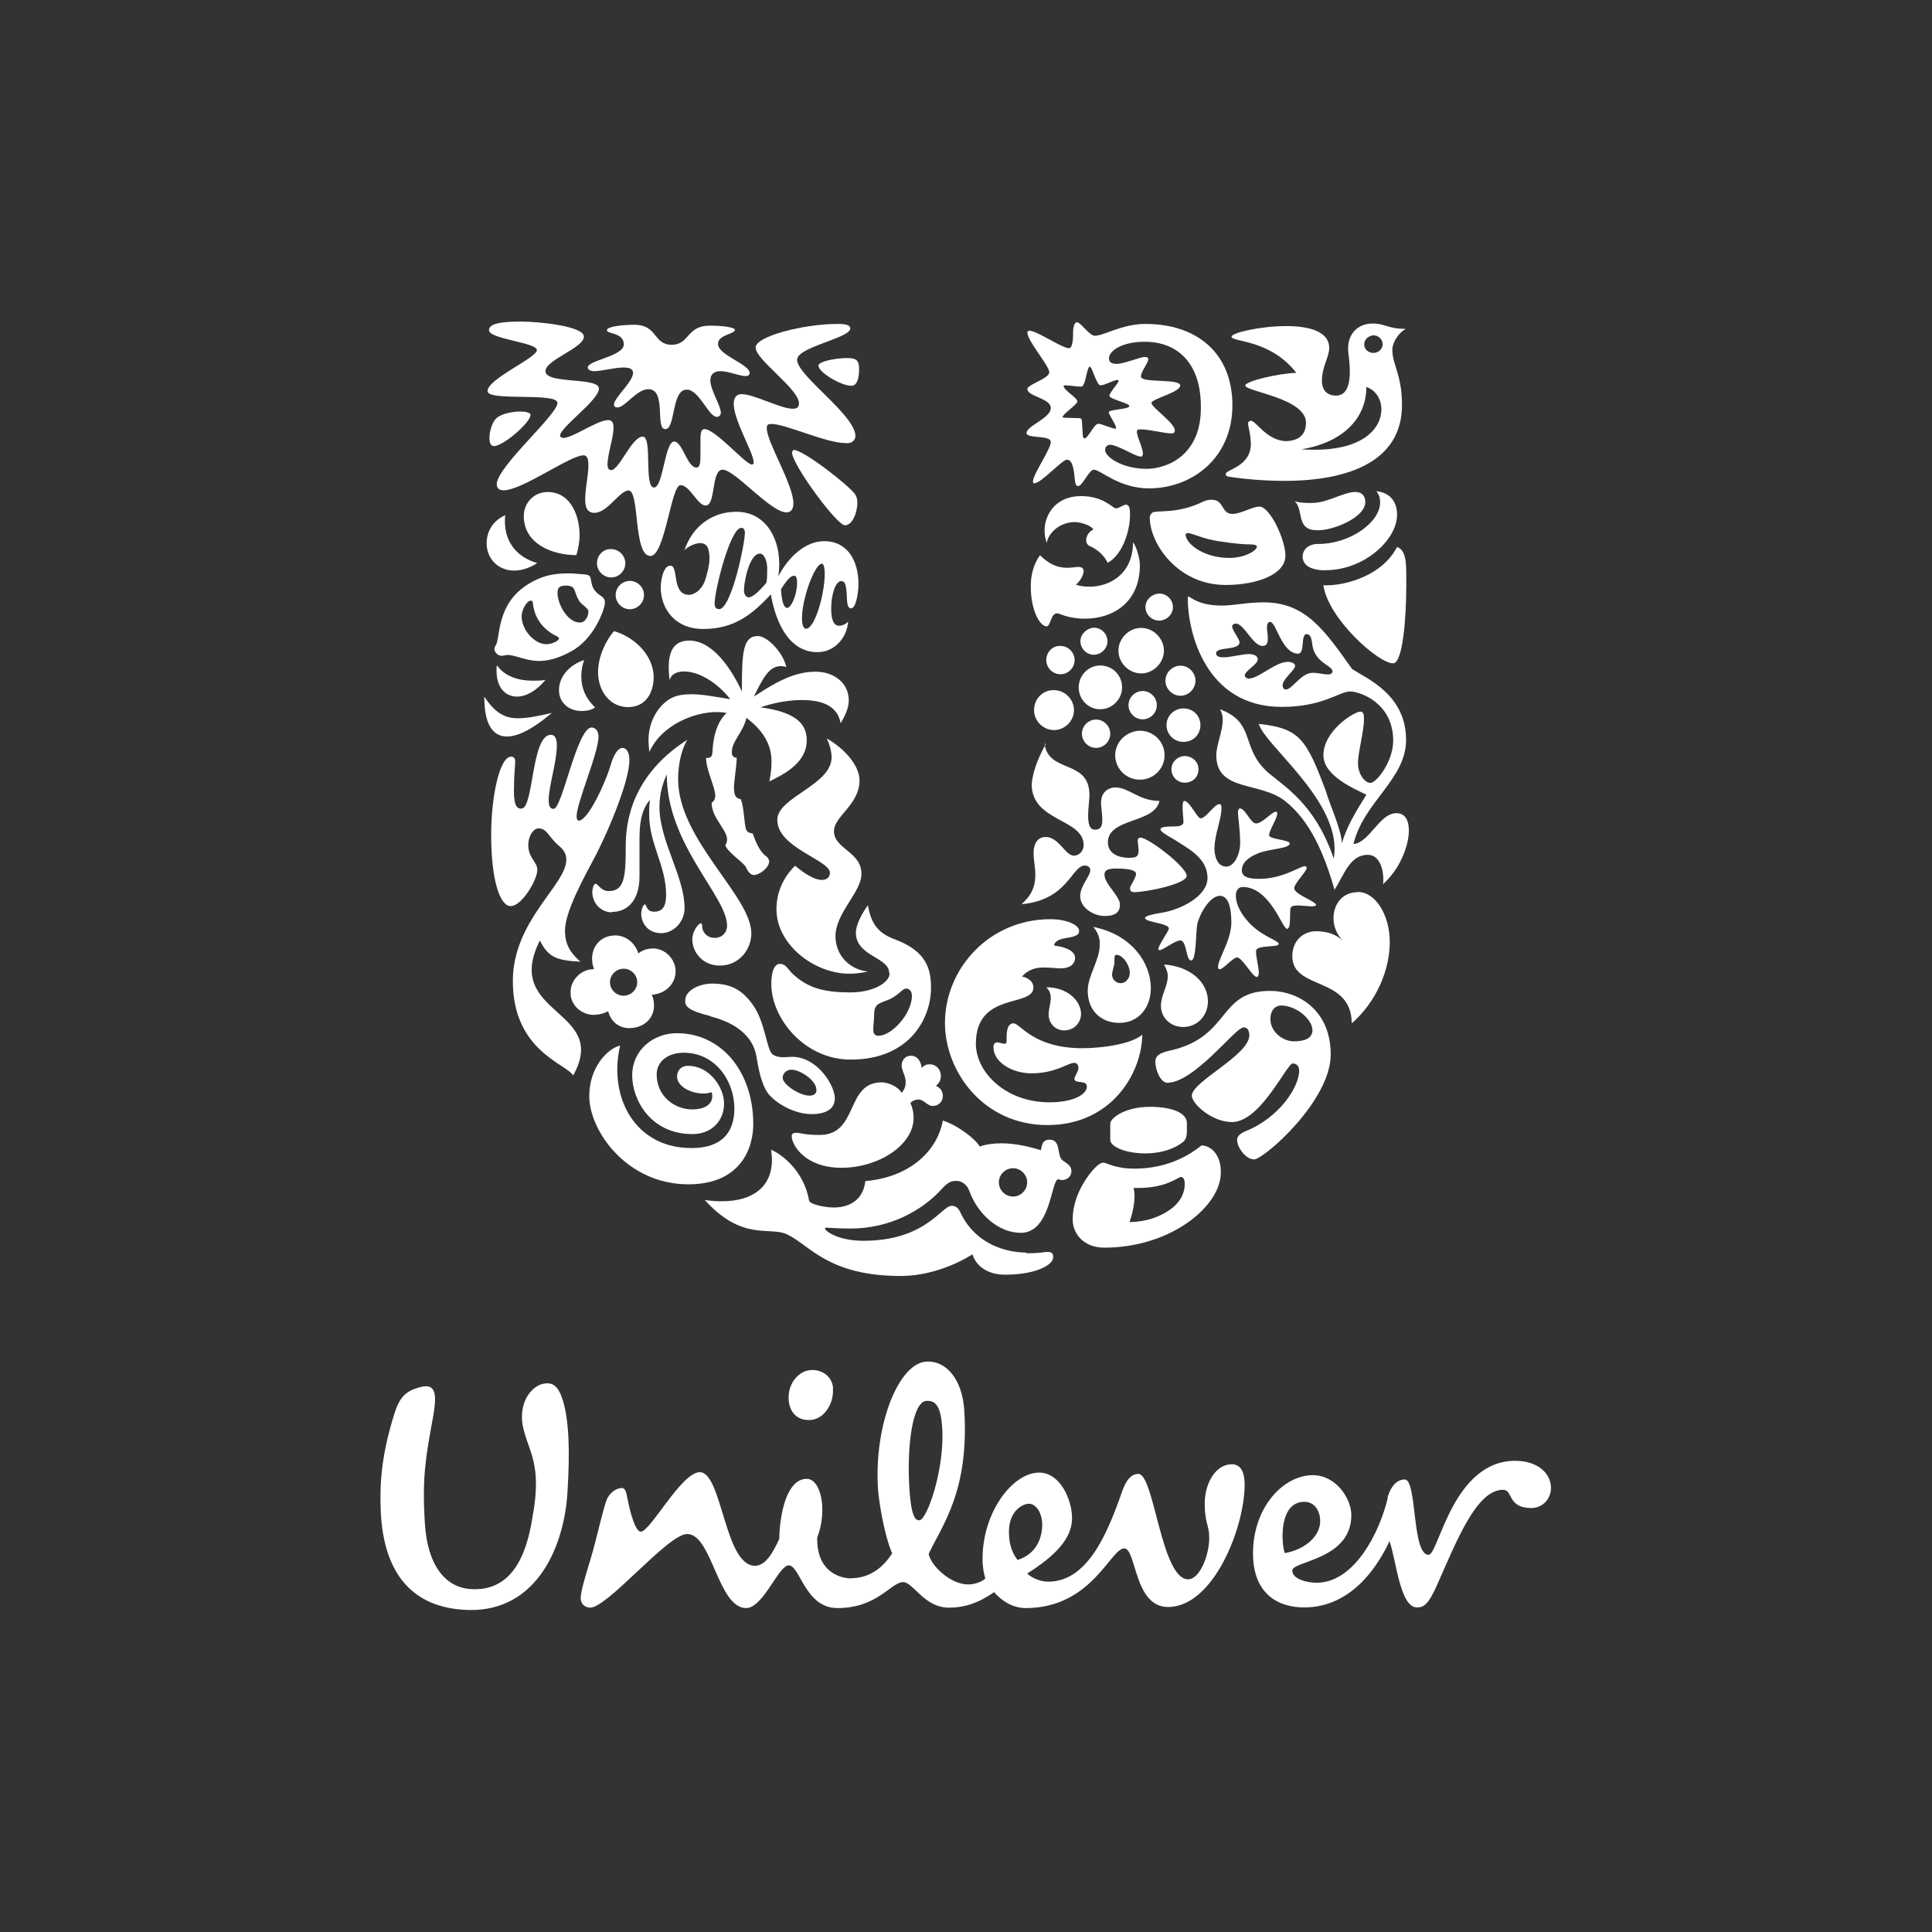<?xml version="1.0" encoding="UTF-8"?>
<svg id="Layer_1" xmlns="http://www.w3.org/2000/svg" viewBox="0 0 90 90">
  <rect x="0" y="0" width="90" height="90" fill="#333333" stroke="none"/>
  <defs>
    <style>
      .cls-1 {
        fill: #fff;
      }
    </style>
  </defs>
  <path class="cls-1" d="M39.64,73.52c.47,0,1.28-.15,1.92-1.16-.36-.81-.62-2.41-.66-3-.19-3.03.98-5.86,2.25-5.93.93-.06,1.68.83,1.77,2.27.23,3.77-1.02,5.33-1.66,6.69.1.53,1,1.42,1.85,1.42.32,0,.68-.15.79-.28-.06-.21-.13-.49-.13-.91,0-2.18,1.4-4.02,2.64-4.02.98,0,1.53,1.27,1.53,2.12,0,.99-.85,1.8-2.09,2.58.21.21.62.38.98.38,1.79,0,2.72-2.14,3.41-4.11.13-.38.34-.91.79-.91.74,0,1.06,4.91,2.32,4.91.53,0,.98-1.1.98-1.93,0-.61-.21-.68-.21-1.59,0-.99.53-1.84,1.26-1.84.45,0,.6.42.6.95,0,1.99-1.45,5.7-3.57,5.7-1.59,0-1.47-2.73-2.04-2.73-.64,0-1.51,2.78-4.59,2.78-.51,0-1.04-.25-1.47-.74-.74.51-1.38.72-2.11.72-1.15,0-1.66-1.19-2.13-1.19-.56,0-1.19,1.21-3.06,1.21-1.51,0-1.74-1.99-2.27-1.99-.47,0-1.19,1.99-1.98,1.99-1.32,0-1.59-3.45-2.75-3.45-.91,0-3.76,3.51-4.55,3.43-.32-.04-.45-.28-.4-.57.04-.42.43-1.59.58-2.14.25-.95.49-1.99.62-2.31.13-.34.47-.57.74-.55.15.02.19.28.23.49.15.76.38,1.54.62,1.54.45,0,1.89-2.77,2.75-2.77,1.04,0,1.15,4.36,2.57,4.36.47,0,.81-.55,1.13-1.25.02-1.14.34-2.8,1.28-2.8.66,0,.98,1.46.49,2.73-.04,1.52.96,1.91,1.62,1.91h0ZM64.65,69.77c-.38,1.61-1.55,3.96-3.32,3.96-.4,0-1.13-.15-1.13-.57,0-.45,2.75-.49,2.75-2.58,0-.78-.72-1.86-1.79-1.86-1.4,0-2.79,1.52-2.79,3.64,0,1.91,1.19,2.52,2.38,2.52,2.06,0,3.32-1.67,3.98-3.09.32.93.49,3.09,1.28,3.09.32,0,.53-.15.91-.99.93-2.09,1.85-4.49,3.1-4.49.47,0,.19.85,1.32.85.53,0,.91-.44.91-.93,0-.72-.66-1.27-1.66-1.27-2.93,0-3.57,4.38-4.04,4.38-.79,0-.53-3.51-1.11-3.51-.51,0-.74.59-.81.87h0ZM43.89,66.49c-.06-.87-.25-1.27-.74-1.23-.62.04-.91,1.99-.79,4.04.08,1.34.28,1.54.47,1.52.36-.02,1.19-2.41,1.06-4.34ZM38.81,64.67c-.04-.51-.45-.85-.98-.85-.6,0-1.15.61-1.09,1.4.04.51.34.93.93.93.7.02,1.19-.76,1.13-1.48ZM48.55,71.02c0-.53-.28-.97-.62-.97-.28,0-.93.32-.93,1.31,0,.78.28,1.14.4,1.31.89-.28,1.15-1.04,1.15-1.65h0ZM60.76,69.96c.66,0,.85.78.68,1.25-.15.47-.72.99-1.59,1.14-.17-.47-.28-2.39.91-2.39h0ZM24.77,67.76c-.08-.28-.34-.91-.43-1.4-.15-1.04.38-1.72.89-1.88.56-.15.79.13,1,.78.28.99.32,2.31.21,4.17-.13,2.56-1.4,5.63-4.59,5.57-2.75-.06-3.98-1.84-4.11-4.55-.06-1.27.02-2.56.56-4.36.28-.97.53-1.31,1.4-1.5.68-.13.62.59.47,1.44-.34,1.86-.51,2.78-.38,4.89.13,2.25,1.15,3.11,2.27,3.11,1.68.04,2.45-1.38,2.75-3.39.3-1.61.1-2.39-.04-2.88h0Z"/>
  <path class="cls-1" d="M61.65,27.26c.21,1.56,2.6,3.68,3.26,3.64.43-.04.6-2.05.6-3.64,0-.91.04-1.61-.43-1.78-.79,1.52-2.79,1.84-3.43,1.78ZM61.78,26.56c1.72,0,3.3-1.38,3.3-2.58,0-.57-.28-1.02-.96-1.1.1.15.17.25.17.53,0,.91-1.38,1.93-2.89,1.93-.56,0-.72.38-.72.57,0,.47.45.66,1.11.66h0ZM61.42,24.7c-.23,0-.58,0-.74-.36-.15-.3-.1-.78-.38-.99.28.08.58.08.81.08.74,0,1.47-.51,2.02-.51.36,0,.47.23.47.47,0,.72-1.49,1.31-2.17,1.31h0Z"/>
  <path class="cls-1" d="M24.3,37.66c.56,0,.45-3.43,1.36-3.43.21,0,.28.21.28.49,0,.78-.38,1.91-.38,2.54,0,.32.08.42.23.42.4,0,1.09-3.79,1.77-3.79.21,0,.32.21.32.42,0,.78-1.02,3.07-1.02,3.73,0,.1.04.19.1.19.43,0,1.26-1.78,1.51-2.67.15-.47.34-.72.53-.72.17,0,.32.19.32.57,0,.89-.83,2.98-1.55,4.4-.58,1.08-1.45,2.67-1.45,3.53,0,.45.08.91.72,1.46-1.06-.06-1.49-.17-1.89-.99-1.77,3.51,3.28,3.18,1.55,6.29-.32-.55-2.81-1.14-2.81-4.4,0-2.82,2.49-4.47,2.49-5.65,0-.23-.08-.42-.3-.61-.56-.47-.58-.85-1-.85-.32,0-.7.72-.3,1.38.13.21.25.34.25.55,0,.47-.72,1.69-1.24,1.69s-.91-1.27-.91-3.32c0-1.82.4-3.64.93-3.64.15,0,.19.1.19.23,0,.21-.06.63-.06,1.38s.19.81.34.81h.02Z"/>
  <path class="cls-1" d="M28.51,42.48c.7,0,1.28-.51,1.28-1.65v-1.69c0-.63.04-1.38.49-1.88-.04.21-.04.45-.04.66,0,1.42.79,2.39.79,3.77,0,.51-.15.78-.56.78-.38,0-.34-.34-.43-.34-.06,0-.17.21-.17.45,0,.34.25.89.93.89.6,0,1.09-.55,1.09-1.16,0-1.48-1.17-3.13-1.17-4.72,0-.7.19-1.16.34-1.52,0,3.28,2.81,5.68,2.81,7.05,0,.32-.23.57-.58.57-.38,0-.58-.3-.58-.53,0-.1-.02-.15-.06-.15-.1,0-.4.34-.4.76,0,.55.45,1.21,1.28,1.21.93,0,1.47-.78,1.47-1.5,0-1.74-3.41-4.36-3.41-7.18,0-.49.08-1.25.43-1.84-2.19,1.4-2.87,3.26-2.87,4.91,0,1.42-.04,2.14-.79,2.14-.38,0-.49-.34-.62-.34-.1,0-.15.3-.15.38.02.61.47.95.91.95h0Z"/>
  <path class="cls-1" d="M57.27,25.99c.72,0,1.28-.34,1.28-.53,0-.06-.1-.1-.32-.1s-.64-.02-1.47-.15c-.7-.1-1.24-.38-1.43-.38-.06,0-.1.04-.1.08.02.42.83,1.08,2.04,1.08ZM53.66,23.89c.21-.15,1.15.08,2.36-.51.15-.08.3-.1.43-.1.58,0,.43.66.96.66.4,0,.93-.34,1.26-.34.49,0,1.21,1.54,1.21,2.29,0,.85-1.28,1.36-2.79,1.36-2.21,0-3.53-1.91-3.53-3.15.02-.13.06-.17.1-.19Z"/>
  <path class="cls-1" d="M28.88,48.71c-.56.13-1.43.99-1.43,2.35,0,1.61,1.74,4.11,4.62,4.11,2.42,0,3.02-1.67,3.02-2.8,0-2.5-1.53-4.24-3.55-4.24-1.11,0-2.09.78-2.09,1.97,0,1.1.83,2.73,2.81,2.73.93,0,1.47-.66,1.47-1.42s-.68-1.76-1.68-1.76c-.3,0-.51.19-.51.51,0,.4.56.78,1.24.78.17,0,.3-.04.36-.06.04.04.04.13.04.19,0,.38-.36.61-.93.61-.85,0-1.66-.63-1.66-1.63,0-.59.51-1.01,1.26-1.01,1.47,0,2.36,1.31,2.36,2.6,0,1.16-.64,1.84-1.98,1.84-2.64.02-3.91-2.37-3.34-4.78h0Z"/>
  <path class="cls-1" d="M46.53,55.08c0,.36.3.66.66.66s.66-.3.66-.66-.3-.66-.66-.66-.66.3-.66.66ZM47.81,58.38c.79,0,.74-.06,1-.06s.25.15.25.25c0,.36-.81.81-2.25.81-.85,0-1.36-.45-1.51-.95-.83.53-2.09,1.01-3.34,1.01-3.41,0-4.25-1.46-5.32-1.95-.81-.36-2.06.34-3.81-1.59.23.04.56.06.79.06,1.53,0,2.34-.74,2.34-1.93,0-.15-.02-.32-.04-.47.47.19,1.53.97,1.77,2.37.04.17.72.32,1.15.32.6,0,1.36-.25,1.47-1.23,2-.17,3.34-1.34,3.61-2.82.72.23,1.53.87,1.72,1.21.28-.1.62-.15,1-.15.53,0,1.13.1,1.85.32.04-.21.06-.49.4-.49.49,0,.36.55.53.87.08.17.49.25.49.59,0,.32-.28.42-.43.42-.06,0-.15-.02-.19-.04-.34.1-.34,2.5-1.74,2.5-1.02,0-1.98-.85-2.38-1.91-.1-.32-.36-.51-.6-.51-.25,0-.4.04-.72.4-.89.97-2.38,1.82-4.23,1.82-.58,0-1.02-.04-1.13-.04-.06,0-.06.02-.06.04,0,.1.58.57,1.79.57,2.91,0,3.64-1.63,4.11-1.63.06,0,.25,0,.38.25.7,1.56,2.19,1.93,3.1,1.93h0Z"/>
  <path class="cls-1" d="M57.89,47.88c-.34,0-2.27,2.56-3.51,2.56-.3,0-.56-.57-.56-.99,0-.23.15-.4.68-.51,2.85-.63,2.21-2.78,4.66-2.78,1.34,0,2.83.91,2.83,2.96,0,2.18-3.13,4.89-3.57,4.89-.38,0-.79-.55-.79-.91,0-.1.04-.25.38-.4,1.59-.63,2.51-2.07,2.51-2.82,0-.17-.08-.34-.3-.34-.28,0-1.49,2.73-2.83,2.73-.93,0-1.87-.85-1.87-1.23,0-.66,2.68-1.88,2.68-2.82-.02-.36-.19-.36-.32-.36h0ZM59.67,46.84c-.23,0-.49.19-.49.63,0,.49.38.81.6.91.1.06.3.13.49.13.49,0,.87-.13.87-.53-.02-.51-.76-1.14-1.47-1.14h0Z"/>
  <path class="cls-1" d="M28.68,27.72c0,.36.3.66.66.66s.66-.3.66-.66-.3-.66-.66-.66-.66.3-.66.66ZM27.81,26.24c0,.36.3.66.66.66s.66-.3.66-.66-.3-.66-.66-.66c-.36-.02-.66.28-.66.66ZM27.21,30.75c-.38.1-1.17.57-1.17,1.4,0,.59.47.97,1.04.97.3,0,.51-.06.64-.17-.47-.45-.64-.93-.64-1.44,0-.34.06-.55.13-.76h0ZM23.15,30.99c-.02.08-.02.17-.02.25,0,.78.4,1.21.96,1.21.4,0,.89-.25,1.32-.78-.19.04-.4.04-.6.04-.6,0-1.28-.17-1.66-.72h0ZM22.56,32.47c0,1.25.38,1.84,1.06,1.84.53,0,1.24-.38,2.09-1.1-.64.15-1.15.25-1.59.25-.58,0-1.04-.23-1.55-.99h0ZM26.85,25.86c.08-.28.15-.59.15-.95,0-.78-.36-1.99-1.49-1.99-.64,0-1.11.51-1.11,1.12,0,1.29,1.32,1.82,2.45,1.82ZM25.45,30.01c-.56,0-1.15-.68-1.15-1.29,0-.34.25-.74.43-.74.06,0,.1.04.1.17.1.81.64,1.27,1.13,1.5.04.04.08.04.08.08.02.1-.3.28-.6.28h0ZM26.98,28c.1.15.43.34.43.47,0,.23-.13.53-.4.53-.58,0-1.04-.87-1.04-1.38,0-.32.19-.34.43-.34.1,0,.17.02.25.06.15.08.15.4.34.66ZM23.09,30.06s-.06.1-.06.17c0,.15.17.32.32.32.13,0,.21-.04.28-.04.4,0,.85.28,1.49.28.38,0,.83-.1,1.4-.4,1.19-.59,1.66-2.07,1.66-2.31,0-.32-.25-.28-.47-.57s-.13-.55-.25-.68c-.08-.08-.32-.08-.62-.1-.1-.02-.23-.02-.36-.02-.56,0-1.19.06-1.92.53-1.45.93-1.24,2.45-1.47,2.84h0ZM28.6,29.4c-.36.42-.74,1.16-.74,1.91,0,.89.56,1.63,1.4,1.63s1.19-.7,1.19-1.4c-.02-1.12-1.02-1.91-1.85-2.14h0ZM25.04,26.22s-.49.36-1.09.36c-.72,0-1.28-.53-1.28-1.27,0-.51.25-1.04.87-1.31-.02.1-.02.19-.02.28,0,.95.53,1.67,1.51,1.95Z"/>
  <path class="cls-1" d="M54.29,31.71c0,.38.32.7.7.7s.7-.32.7-.7-.32-.7-.7-.7-.7.32-.7.7ZM54.34,33.78c0,.42.34.78.79.78s.79-.34.79-.78-.34-.78-.79-.78-.79.36-.79.78ZM51.95,35.18c0,.63.51,1.14,1.15,1.14s1.15-.51,1.15-1.14-.51-1.14-1.15-1.14c-.64.02-1.15.53-1.15,1.14ZM52.57,32.85c0,.36.3.66.66.66s.66-.3.66-.66-.3-.66-.66-.66-.66.3-.66.66ZM50.4,34.18c0,.36.3.66.66.66s.66-.3.66-.66-.3-.66-.66-.66-.66.3-.66.66ZM52.1,30.31c0,.57.49,1.06,1.06,1.06s1.06-.49,1.06-1.06-.49-1.06-1.06-1.06-1.06.49-1.06,1.06ZM53.36,28.28c0,.34.28.63.64.63.34,0,.64-.28.64-.63,0-.34-.28-.63-.64-.63-.36.02-.64.3-.64.63ZM50.33,29.87c0,.34.28.63.62.63s.64-.28.64-.63c0-.34-.28-.63-.64-.63-.32.02-.62.3-.62.63ZM50.25,32.02c0,.57.45,1.02,1,1.02s1.02-.45,1.02-1.02-.45-1.02-1.02-1.02c-.53,0-1,.45-1,1.02ZM48.17,33.08c0,.51.43.93.93.93s.93-.42.93-.93-.43-.93-.93-.93c-.51-.02-.93.4-.93.93ZM48.74,30.75c0,.36.3.66.66.66s.66-.3.66-.66-.3-.66-.66-.66c-.36-.02-.66.28-.66.66ZM54.57,35.83c0-.34.3-.61.62-.61.36,0,.64.28.64.61,0,.38-.28.63-.64.63-.32,0-.62-.25-.62-.63Z"/>
  <path class="cls-1" d="M55,54.83c.08,0,.19.04.19.34,0,.36-.17.85-.76,1.23-.43.28-.98.51-1.81.53.13-.4.23-.81.23-1.21,0-.13-.02-.23-.04-.38h.21c1.32,0,1.87-.51,1.98-.51h0ZM55.12,53.19c.13-.1.17-.3.17-.49v-.38c0-.49-.72-.76-1.72-.76-1.21,0-1.85.55-1.85.78v.76c0,.32.72.63,1.64.63.68,0,1.34-.19,1.77-.55ZM55.97,53.36c-.43.34-1.45,1.08-3.13,1.08-.89,0-1.3-.28-1.43-.28-.17,0-.34.17-.53.38-.4.47-.91,1.31-.91,2.27,0,.66.51,1.31,1.47,1.31,3.1,0,5.43-1.93,5.43-3.49.02-.89-.51-1.27-.89-1.27h0Z"/>
  <path class="cls-1" d="M56.57,39.48c0,.4.13.89.56.89.34,0,.64-.53.64-1.1,0-.66-.1-1.16-.1-1.44,0-.1.04-.17.1-.17.25.02.49.7.74.7.3,0,.74-.55.93-.55.04,0,.06.06.06.08,0,.25-.38.78-.38,1.02,0,.19.96.21.96.38,0,.25-1,.25-1.49.47-.47.19-.74.45-.74.78s.34.4.81.4c1.11,0,1.89-.59,2.13-.59.04,0,.08.04.08.08,0,.17-.58.72-.58.95,0,.28,1.02.61,1.02.78-.02.04-.08.06-.19.06-.19,0-.47-.04-.68-.04-.13,0-.25.02-.3.08-.1.13.04,1.01-.19,1.01-.21,0-.79-1.95-2.06-1.95-.19,0-.32.15-.32.4,0,.66.64,1.42,1.26,1.78.28.19.74.36.74.47,0,.19-1.06.02-1.06.34,0,.3.13.74.13,1.01,0,.08-.02.19-.1.19-.19,0-.68-.91-.91-.91-.19,0-.64.55-.81.55-.04,0-.08-.04-.08-.1,0-.38.62-1.25.62-2.07,0-.4-.04-1.25-.53-1.25-.4,0-.85.63-1.04,1.25-.1.36-.04,1.76-.3,1.76s-.19-.93-.51-.93c-.25,0-.79.45-.96.45-.04,0-.06-.02-.06-.04,0-.19.49-.85.49-.97,0-.25-1.11-.28-1.11-.49,0-.1.43-.19.83-.25.85-.15,2.08-.76,2.08-1.61,0-.95-.93-1.38-1.53-1.78-.32-.19-.66-.36-.66-.49s.4-.13.58-.13c.25,0,.49-.02.49-.21,0-.15-.04-.45-.04-.68,0-.17.02-.3.08-.3.25,0,.6.81.76.81.25,0,.64-.66.87-.66.08,0,.1.04.1.19,0,.53-.32,1.23-.32,1.82h0ZM48.66,34.65c.19,1.4,2.09.7,2.09,2.39,0,.25-.06.61-.06.93,0,.36.04.68.32.68s.34-.19.34-.47c0-.25-.06-.59-.06-.78,0-.57.43-.72.66-.72.64,0,1.11.63,2.06.63-.21,1.06-2.4.78-2.4,1.93,0,.57.58.72.96.72.34,0,.47-.04.47-.34,0-.17-.04-.34-.04-.47,0-.06.04-.13.13-.13.36,0,2.15,1.36,2.15,1.78,0,.38-1.89.76-2.45.76-.17,0-.19-.1-.19-.19,0-.1.28-.47.28-.66,0-.15-.25-.25-.91-.25-.32,0-.56.04-.56.28,0,.45.72.99.72,1.4,0,.34-.19.53-.72.53-.45,0-1.13-.34-1.13-.93,0-.47.47-.93.47-1.21,0-.08-.06-.21-.25-.21-.62,0-.79,1.61-2.95,1.8.34-.32.64-.66.64-1.38,0-.34-.08-.63-.08-1.01,0-.49.23-.74.56-.74.62,0,.91.87,1.32.87.21,0,.45-.19.45-.49,0-1.25-2.42-1.08-2.42-2.84.04-.47.21-1.06.66-1.88h0Z"/>
  <path class="cls-1" d="M51.8,45.38c0,.23.17.42.4.42.25,0,.43-.23.43-.49,0-.34-.32-.83-.62-.83-.13,0-.08.19-.1.42-.02.13-.1.34-.1.47h0ZM50.93,43.18c1.74.34,2.68,1.63,2.68,2.86,0,.85-.53,1.61-1.47,1.61-.85,0-1.47-.57-1.47-1.5,0-.7.56-1.42.56-2.14.02-.25-.06-.55-.3-.83h0ZM48.74,45.99c.17.17.21.34.21.49,0,.25-.1.51-.1.78,0,.4.3.74.72.74.47,0,.79-.36.79-.78-.02-.63-.66-1.23-1.62-1.23h0ZM54.23,44.94c.1.19.17.36.17.53,0,.47-.32.89-.32,1.38,0,.55.43.99,1.04.99.68,0,1.15-.55,1.15-1.19,0-.89-.81-1.63-2.04-1.72h0ZM49.12,44.05c.76.1.96.36.96.57,0,.36-.34.49-.66.49-.23,0-.49-.04-.79-.04-.36,0-.72.08-1.02.42.21.04.53.19.53.51,0,.95-2.68.17-2.68,2.62,0,1.31,1.36,2.73,3.43,2.73,1.06,0,1.74-.34,1.74-.74,0-.32-.58-.1-.58-.36,0-.1.19-.34.19-.51,0-.08-.06-.23-.19-.23-.3,0-.87.49-2,.49-.89,0-1.77-.51-1.77-1.21,0-.15.06-.23.17-.23s.23.06.34.06.1-.06.1-.25,0-.7.32-.7.91,1.16,3.21,1.16c.76,0,2.23-.15,2.79-.63-.02,1.82-1.45,4.21-4.42,4.21s-4.77-2.48-4.77-4.76c0-2.52,2.06-4.83,4.91-4.83.72,0,1.34.25,1.34.55,0,.45-1.09.17-1.17.68h0Z"/>
  <path class="cls-1" d="M38.4,25.21c1.09,0,1.59.93,1.59,1.99,0,.47-.13,1.14-.34,1.14s-.19-.38-.21-.72c-.04-.45-.1-.55-.25-.55-.28,0-.47.66-.47,1.27,0,.38.06.81.36.81.17,0,.32-.08.43-.19-.06.76-.64,1.42-1.43,1.42-1.47,0-2-1.69-2.17-2.69-.87.93-1.7,1.61-3.15,1.61-1.36,0-1.98-.99-1.98-1.93,0-.28.1-1.02.45-1.02.4,0,.04,1.36.87,1.36.19,0,.58-.17.76-.72.1-.34.19-.68.19-.97,0-.45-.1-.72-.43-.72-.28,0-.64.21-.74.34.4-1.19,1.36-1.8,2.42-1.8,1.32,0,2,1.16,2,2.43,0,.19-.02.38-.04.57.49-.93,1.28-1.63,2.13-1.63h0ZM37.13,27.16c0-.28-.06-.34-.13-.34-.17,0-.34.19-.62.63.04.59.13.87.3.87.17-.02.45-.59.45-1.16h0ZM34.85,27.83c.19,0,.43-.19.85-.68.04-.21.04-.42.04-.66,0-.34-.13-.7-.34-.7-.49,0-.74,1.31-.74,1.67-.02.19.08.36.19.36h0ZM37.55,29.29c.4,0,.87-1.59.87-2.58,0-.21-.04-.45-.13-.45-.34,0-.93,1.63-.93,2.52,0,.36.08.51.19.51ZM33.49,28.38c.58,0,1.21-3.05,1.21-3.56,0-.13-.04-.23-.17-.23-.51,0-1.24,2.9-1.24,3.53,0,.13.04.25.19.25Z"/>
  <path class="cls-1" d="M35.3,29.63c-.72,0-.74.87-.74,2.58-.53-1.14-1.4-2.37-2.45-2.37-.7,0-.96.47-.96,1.27,0,.17.02.42.04.57.08-.28.34-.4.68-.4.72,0,1.57.55,2.15,1.29-.64-.1-1.28-.23-1.81-.23-.34,0-.64.04-.87.15-.49.21-1.13.93-1.13,1.99,0,.17.02.34.04.55.58-1.29,2.13-1.86,3.13-1.86.19,0,.34.02.47.04-.51.47-.64,1.27-.66,1.82-.02.25-.1.28-.3.28,0,.55.43,1.36.43,1.76,0,.15-.08.28-.17.32,0,.72.72,1.25.72,1.72,0,.1-.04.21-.08.25.04.3.85.81.96,1.04.13.3.28.36.36.36.28,0,.72-.34.72-.63,0-.1-.08-.21-.15-.25-.32-.23-.49-.72-.62-1.06-.1,0-.28-.04-.32-.23-.08-.34-.08-.97-.23-1.36-.21-.04-.32-.13-.32-.57,0-.21.13-1.06.13-1.36-.1,0-.23-.06-.23-.25,0-.53.53-.93.68-1.61.93.7,1.17,1.4,1.17,2.03,0,.34-.04.63-.1.93.7-.34,1.74-.87,1.74-1.91,0-.61-.28-1.29-2.15-1.54.58-.21,1.32-.34,1.92-.34,1.06,0,1.68.34,1.81,1.08.21-.34.38-.72.38-1.06,0-.81-.68-1.34-1.55-1.34-1.02,0-1.92.53-2.87,1.16.43-.89.72-1.42,1.26-1.42.08,0,.17.02.25.04-.17-.72-.91-1.44-1.32-1.44h0Z"/>
  <path class="cls-1" d="M63.25,41.55c.83,0,1.49,1.08,1.49,2.33,0,1.34-.64,2.8-1.77,3.79-.02-2.22-2.77-1.52-2.77-3.13,0-.7.49-1.16,1.11-1.16.53,0,.93.15,1.26.45-.3-.28-.45-.68-.45-1.06,0-.63.4-1.21,1.13-1.21Z"/>
  <path class="cls-1" d="M50.93,24.66c-.13-.21-.64-.34-.85-.34-.72,0-1.24.51-1.32.97-.06-.17-.1-.36-.1-.57,0-.72.49-1.61,1.7-1.61,1.06,0,1.47.57,1.62.57.17,0,.34-.17.47-.17.19,0,.19.28.19.49,0,.66-.3,1.8-1.04,2.22-.13-.28-.4-.59-.83-.78-.1-.04-.17-.15-.17-.25-.02-.21.15-.45.34-.53h0ZM48.44,25.86c.43.42.81.59,1.28.59.19,0,.4-.04.51-.04.15,0,.25.06.25.19,0,.19-.17.49-.36.63.19.08.43.1.64.1.93,0,2.02-.59,2.02-2.07.19.25.32.81.32,1.06,0,1.8-1.32,2.5-2.55,2.5-.81,0-1.19-.25-1.3-.25-.32,0-.3.63-.51.61-.38-.06-.72-.91-.72-1.8-.02-.55.13-1.12.43-1.52h0Z"/>
  <path class="cls-1" d="M34.23,15.36c0-.1-.49-.19-1.17-.19-1.09,0-.93.89-1.77.89-.87,0-.64-.93-1.74-.93-.66,0-1.28.1-1.28.25,0,.19.79.1.79.66s-1.68.74-1.68,1.08c0,.1.13.17.3.17.36,0,.93-.17,1.36-.17.23,0,.45.04.45.25,0,.42-.89,1.16-.89,1.48,0,.1.08.13.17.13.34,0,.89-.85,1.43-.85.87,0,.3,1.86.79,1.86s.28-1.84,1-1.84c.58,0,1.02,1.27,1.4,1.27.1,0,.19-.08.19-.19,0-.34-.49-1.06-.49-1.52,0-.28.19-.42.47-.42.38,0,.89.23,1.17.23.1,0,.19-.04.19-.15,0-.4-1.47-.83-1.47-1.34-.02-.45.79-.45.79-.68h0ZM38.13,17.04c0,.3,1.04.93,1.53.93.28,0,.36-.38.36-.78,0-.49-.21-.51-.64-.51-.56.02-1.26.17-1.26.36h0ZM39.85,20.32c0-.99-2.7-2.8-2.72-3.56,0-.06.04-.15.1-.21.47-.49,2.38-.85,2.38-1.25,0-.21-.4-.21-.6-.21-1.55,0-3.81.57-3.81,1.1,0,.57,2.02,1.93,2.02,2.6,0,.19-.1.25-.3.25-.56,0-1.79-.68-2.38-.68-.25,0-.36.19-.36.45,0,.78.93,2.29.93,2.73,0,.04-.02.1-.08.1-.3,0-1.7-1.65-2.21-1.65-.19,0-.19.25-.19.61v.57c0,.38-.02.61-.19.61-.43,0-.64-1.21-1.04-1.21-.43,0-.51,2.14-.93,2.14-.49,0-.06-2.37-.53-2.37-.51,0-1.09,1.56-1.47,1.56-.13,0-.17-.13-.17-.25,0-.49.28-1.25.28-1.72,0-.23-.06-.36-.25-.36-.51,0-1.64.83-2.09.83-.06,0-.15-.04-.15-.1,0-.4,1.81-1.65,1.81-2.2s-2.49-.19-2.49-.81c0-.53,1.79-1.08,1.79-1.61,0-.49-2.11-.7-2.91-.7-.98,0-1.51.1-1.51.4,0,.42,2.23.57,2.23.93s-2.3,1.34-2.3,1.91c0,.49,3.26.04,3.26.55,0,.55-2.83,2.98-2.83,3.79,0,.19.13.28.32.28.87,0,3.1-1.63,3.72-1.63.21,0,.23.25.23.49,0,.42-.15,1.08-.15,1.56,0,.38.1.63.43.63.62,0,1.17-1.04,1.59-1.04.53,0,.21,3.05,1.02,3.05.68,0,.96-3.3,1.4-3.3s.79.95,1.17.95c.49,0,.25-1.67.79-1.67.58,0,2.23,1.99,2.98,1.99.23,0,.32-.19.32-.42,0-.87-1.24-2.86-1.24-3.49,0-.17.04-.21.23-.21.64,0,2.53.89,3.43.89.3.04.47-.13.47-.34h0ZM24.71,19.34c0,.34-1.26,1.44-1.7,1.44-.17,0-.21-.19-.21-.38,0-.34.15-.78.34-.93.21-.19.72-.3,1.09-.3.23,0,.49.04.49.17h0ZM36.89,21.06c0,.57,2.09,3.41,2.47,3.41.34,0,.58-.57.58-1.08,0-.13-.04-.25-.1-.36-.3-.42-2.4-2.07-2.87-2.07-.02,0-.06.04-.06.1h0Z"/>
  <path class="cls-1" d="M63.55,16.04c0,.23.19.4.43.4s.43-.19.43-.4c0-.23-.19-.42-.43-.42-.23.02-.43.19-.43.42ZM60.84,19.7c0-1.16-2.83-1.46-2.83-1.74,0-.21,1.57-.57,2.38-.59-1.24-1.59-3.02-1.42-3.02-1.69,0-.17,1.32-.49,2.55-.49,1.02,0,2,.23,2,1.02,0,.42-.34.87-.34,1.54,0,.36.19.68.66.68.51,0,.64-.55.64-1.12,0-.49-.08-.85-.08-1.08,0-.7.47-1.16,1.15-1.16.58,0,.7.25,1.53.25-.45.28-.62.74-.62.97,0,.7.45,1.16.45,2.58,0,2.6-2.45,3.53-5.47,3.53-.83,0-1.7-.06-2.57-.19-.13-.02-.17-.04-.17-.13,0-.21,1.17-.34,1.17-1.4,0-.42-.13-.81-.13-.95,0-.08.06-.13.13-.13.25,0,.74.95,1.68.95.28-.02.89-.1.89-.87h0ZM63.65,18.03c0,1.46-1.09,2.58-3.02,2.9.21.02.43.02.62.02,2.27,0,3.1-1.01,3.1-1.88,0-.49-.28-.91-.7-1.04Z"/>
  <path class="cls-1" d="M62.5,39.31c.25-.83.6-1.4,1.15-2.29-.56-.28-2-.87-2-1.84,0-1.14,1.43-2.03,1.72-2.03.13,0,.17.1.17.34,0,.59-.28,1.54-.28,2.07,0,.47.3.91.58.91s1.06-.99,1.06-1.97c0-1.76-1.55-2.29-2.02-2.29s-1.26.72-3.17.72c-3.57,0-4.38-3.51-4.38-5.06,0-.06.02-.08.04-.08.08,0,.43.42,1.55.42.58,0,1.11-.15,1.96-.15,1.98,0,2.87,1.38,4.11,3.11.74.47,2.51,1.21,2.51,3.3,0,1.84-1.98,2.88-2.45,4.85.76-.08,1.21-1.44,2-1.44.4,0,.58.32.58.81,0,.72-.43,1.82-1.21,2.5.02-.06.02-.15.02-.25,0-.47-.19-1.12-.72-1.12-.83,0-1.09.89-1.55,1.63-.49-1.69-1.13-3.2-2.3-4.13s-3.21-.42-3.21-2.14c0-.47.3-1.12.3-1.65,0-.19-.04-.34-.13-.49,1.59.59,1.02,1.65,2.02,2.73.62.7,2.3,1.36,3.28,4.22.02-.08.04-.3.04-.45,0-2.43-3.26-4.85-3.53-5.82,1.89.21,2.21.68,3.13,3.15.15.55.74,1.82.74,2.43h0ZM62.08,31.3c0-.34-.87-.38-.96-1.36-.02-.15-.06-.4-.25-.4-.3,0-.06.91-.4.91-.76,0-1.02-1.48-1.3-1.48-.06,0-.15.04-.15.25,0,.19.04.3.04.51s-.04.36-.25.36c-.45,0-.85-1.04-1.24-1.04-.08,0-.17.04-.17.13,0,.19.34.57.34.74,0,.4-1.09.19-1.09.51,0,.15.15.19.34.19.34,0,.89-.15,1.17-.15.17,0,.43.04.43.25,0,.23-.6.53-.6.74,0,.1.11.15.19.15.45,0,1.24-.78,1.81-.78.11,0,.34.04.34.19,0,.21-.58.59-.58.91,0,.08.04.19.15.19.3,0,.7-.78,1.26-.78.21,0,.53.08.7.08.15,0,.21-.08.21-.13h0Z"/>
  <path class="cls-1" d="M49.72,21.42c.28,0,.32.63.36,1.01.04.19.06.21.15.21.19,0,.51-.76.72-.76.32,0,1.17.87,2.57.87,2,0,3.89-1.4,3.89-3.87s-1.7-3.79-4.04-3.79c-1.11,0-1.94.55-2.36.55-.25.02-.66-.63-.85-.63-.08,0-.17.17-.17.45,0,.19,0,.76-.19.76-.4,0-1.94-1.14-1.94-.72,0,.38,1.02,1.54,1.02,1.84s-1.02.57-1.02.78c0,.36,1.09.42,1.09.89s-1.13.83-1.13,1.16c0,.28,1.13.08,1.13.42s-.83,1.5-.83,1.84c0,.08.02.08.08.08.32-.02,1.28-1.1,1.51-1.1ZM50.19,18.71c0-.19-.64-.53-.64-.72,0-.04.04-.04.08-.04.19,0,.49.06.74.06.21,0,.25-.93.4-.93.1,0,.32.87.49.87.21,0,.62-.25.79-.25.04,0,.06.02.06.04,0,.1-.43.55-.43.7s.93.34.93.47c0,.17-.96.15-.96.3,0,.1.34.57.34.72,0,.04-.02.04-.04.04-.13,0-.64-.23-.79-.23-.19,0-.47.68-.64.68-.04,0-.08-.06-.08-.15l-.04-.66c0-.06-.04-.13-.1-.13-.19,0-.58-.02-.7-.02-.08,0-.1-.02-.1-.04.02-.13.68-.59.68-.7h0ZM53.42,21.84c-1.17,0-1.94-.57-1.94-.87,0-.15.1-.25.23-.25.36,0,1.17.55,1.43.55.06,0,.1-.04.1-.13,0-.3-.28-.78-.28-1.04,0-.06.04-.1.15-.1.45,0,1.11.19,1.47.19.1,0,.15-.06.15-.13,0-.36-1.09-1.08-1.09-1.29,0-.19,1.34-.49,1.34-.81,0-.34-1.83-.1-1.83-.42,0-.23.34-.63.34-.81,0-.08-.06-.1-.19-.1-.15,0-.96.32-1.28.32-.17,0-.36-.04-.36-.25,0-.38.64-.78,1.66-.78,1.64,0,2.62,1.12,2.62,3,.04,2.33-1.62,2.92-2.53,2.92h0Z"/>
  <path class="cls-1" d="M42.19,50.42c0,.15-.04.32-.19.49-.19-.34-.7-.49-.93-.49-1.7,0-1.06,2.45-2.89,2.45-.76,0-.83-.1-1.11-.1-.1,0-.19.04-.19.15,0,.42.62,1.48,2.32,1.48s3.36-1.04,3.36-2.33c0-.21-.04-.45-.15-.68.06-.1.23-.17.38-.17.25,0,.4.3.66.3s.47-.19.47-.47c0-.21-.1-.36-.32-.47.13-.1.23-.25.23-.45,0-.28-.19-.55-.53-.55-.15,0-.25.04-.36.17-.04-.3-.19-.57-.51-.57-.25,0-.43.19-.43.47.02.25.19.47.19.76h0Z"/>
  <path class="cls-1" d="M37.72,51.04c-.49,0-1.26-.53-1.26-.83,0-.25.23-.38.4-.38.43,0,1.17.51,1.17.93.02.13-.06.28-.32.28ZM33.11,47.35c1.32.34,2,1.04,2.13,1.88.13.81.3,1.46.62,1.8.43.47,1.24.87,1.94.87.6,0,1.09-.19,1.09-.74,0-.59-.81-1.93-2-1.93-.1,0-.25.02-.43.02-.15,0-.36-.04-.49-.15-.25-.23-.34-1.46-.85-2.22-.56-.83-1.15-1.06-1.96-1.06-.58,0-1.24.32-1.24.78-.02.28.13.47,1.19.74h0Z"/>
  <path class="cls-1" d="M41.42,45.32c0-.74-1.55-.76-1.55-1.88,0-.28.19-.76.56-1.27.15.87.49,1.31,1.26,1.59,1.47.55,1.68,1.38,1.68,2.25,0,1.48-1.04,3.35-3.74,3.35-2.15,0-3.7-1.91-3.7-3.53,0-.45.1-.93.4-.93.25,0,.34.19.53.4.74.74,1.55.93,2.75.93,1.06,0,1.83-.45,1.83-.89h0ZM41.51,46.52c-.58.25-.79.21-.79.78,0,.21-.04.49-.04.63,0,.19.04.32.25.32.6,0,1.55-1.02,1.55-1.86,0-.23-.13-.34-.28-.34-.17.02-.32.28-.7.47h0ZM36.21,38.19c0-1.06,2.53-1.61,2.53-2.92,0-.21-.08-.59-.23-.87.87.49,1.53,1.29,1.53,1.95,0,1.14-1.19,1.67-1.19,2.37,0,.83,1.28.95,1.28,1.99,0,.85-1.21,1.82-1.21,2.9,0,.85.6,1.54,1.51,1.65-.3.06-.58.1-.85.1-1.68,0-3.41-1.38-3.41-3,0-.81.34-1.52.87-2.03.47.4.93.66,1.24.66.25,0,.38-.13.38-.34-.02-.59-2.45-1.16-2.45-2.45h0Z"/>
  <path class="cls-1" d="M26.58,46.34c.06.57.6.99,1.19.93.21-.02.43-.08.56-.17.13.53.58.87,1.17.78.62-.08,1.02-.55.96-1.16-.02-.17-.04-.25-.1-.38,0,0,.08,0,.15-.02.6-.1,1-.59.96-1.16-.06-.59-.6-1.04-1.17-.97-.21.02-.43.1-.56.23-.15-.49-.62-.93-1.26-.83-.58.08-.96.59-.89,1.21,0,.1.04.21.08.34,0,0-.1.02-.17.02-.47.06-1,.55-.91,1.19h0ZM29.68,45.68c.04.34-.21.66-.56.7-.34.04-.66-.21-.7-.55s.21-.66.56-.7c.34-.04.66.21.7.55Z"/>
</svg>
